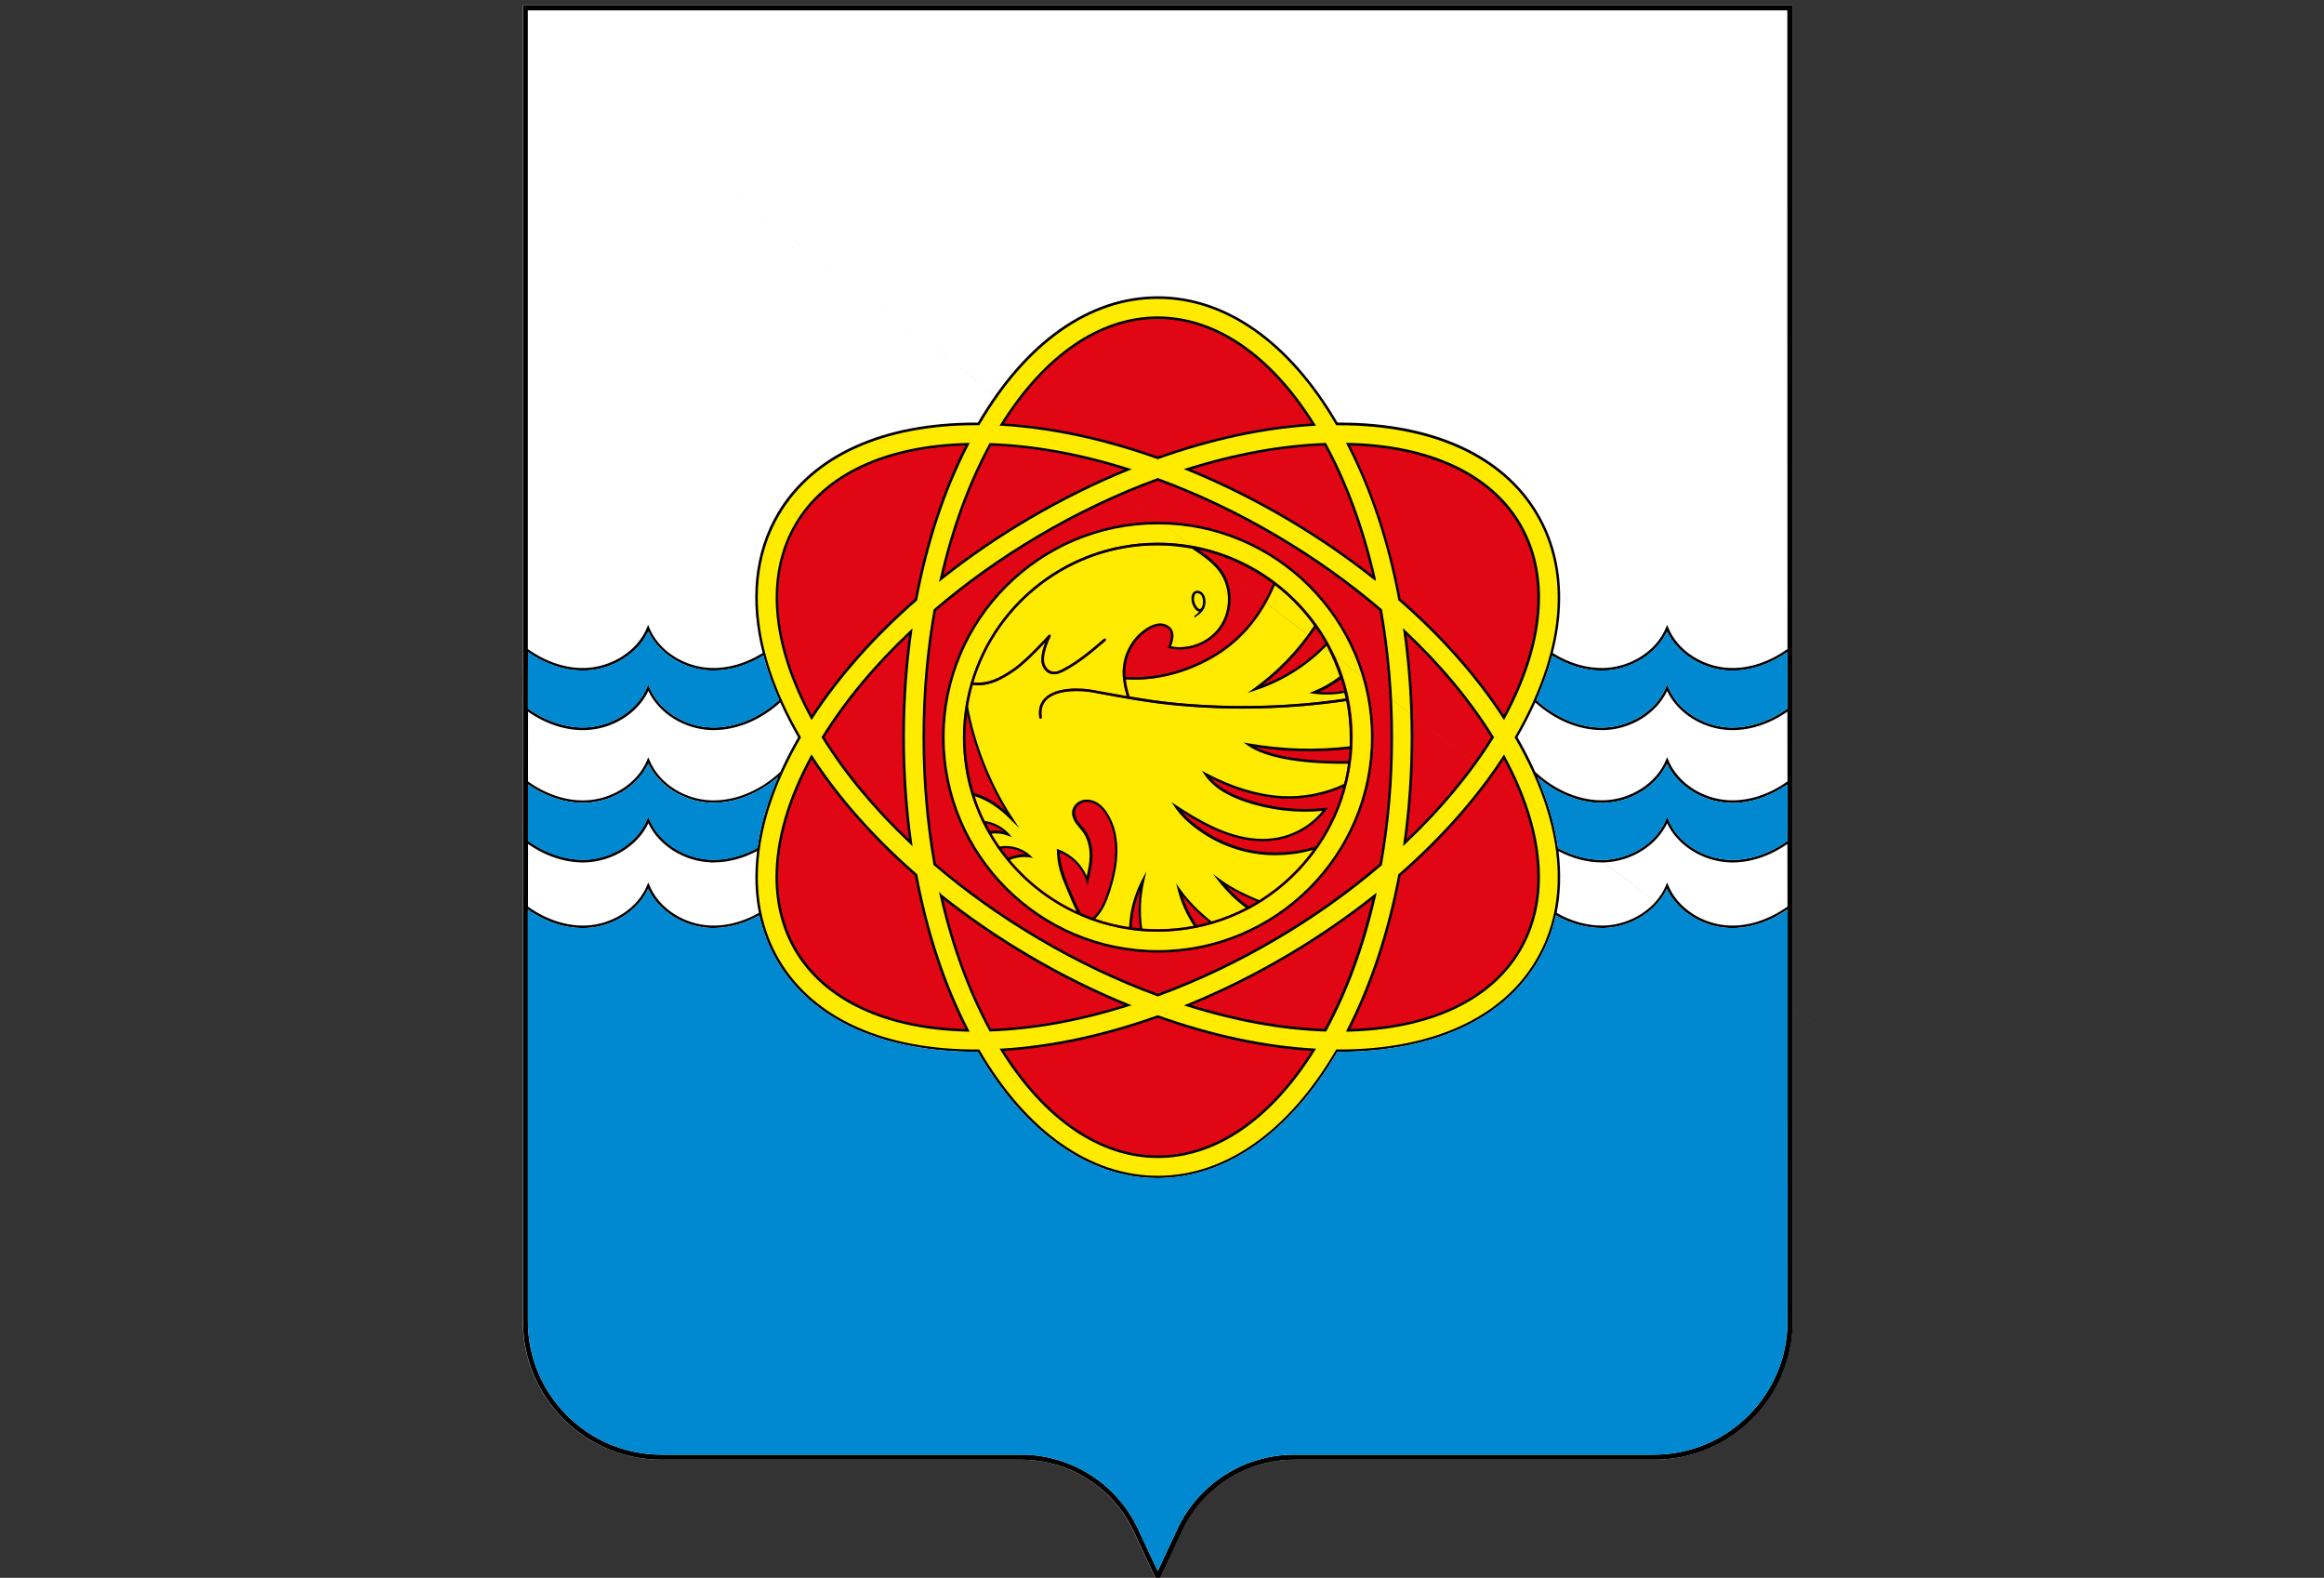 <?xml version="1.0" encoding="UTF-8"?> <svg xmlns="http://www.w3.org/2000/svg" viewBox="0 0 442.00 300.00" data-guides="{&quot;vertical&quot;:[],&quot;horizontal&quot;:[]}"><rect x="0" y="0" width="442.00" height="300.00" fill="#333333" stroke="none"/><path fill="rgb(255, 255, 255)" stroke="none" fill-opacity="1" stroke-width="1" stroke-opacity="1" font-size-adjust="" class="cls-2" id="tSvg180f3ca7225" title="Path 1" d="M340.929 1C340.929 84.409 340.929 167.817 340.929 251.226C340.929 265.733 329.097 277.544 314.564 277.544C291.746 277.544 268.928 277.544 246.11 277.544C237.01 277.544 228.664 282.862 224.816 291.087C223.272 294.392 221.727 297.696 220.183 301C218.639 297.696 217.094 294.392 215.55 291.087C211.702 282.862 203.356 277.544 194.256 277.544C171.438 277.544 148.62 277.544 125.802 277.544C111.269 277.544 99.437 265.733 99.437 251.226C99.437 167.817 99.437 84.409 99.437 1C179.924 1 260.411 1 340.929 1Z" style=""></path><path fill="rgb(225, 6, 19)" stroke="none" fill-opacity="1" stroke-width="1" stroke-opacity="1" font-size-adjust="" class="cls-4" id="tSvg130745c733c" title="Path 2" d="M288.335 140.168C297.632 156.182 299.035 171.277 292.304 182.666C285.694 193.814 272.248 199.855 254.274 199.734C254.274 199.734 254.274 199.734 254.274 199.734C245.234 215.236 233.177 223.748 220.213 223.748C207.25 223.748 195.177 215.236 186.137 199.734C168.178 199.855 154.702 193.814 148.107 182.666C141.361 171.277 142.78 156.182 152.091 140.168C142.78 124.139 141.376 109.045 148.107 97.671C154.717 86.508 168.193 80.482 186.137 80.587C186.137 80.587 186.137 80.587 186.137 80.587C195.177 65.07 207.22 56.574 220.213 56.574C233.207 56.574 245.25 65.085 254.274 80.587C254.274 80.587 254.274 80.587 254.274 80.587C272.248 80.467 285.709 86.508 292.319 97.671C299.065 109.045 297.647 124.139 288.335 140.168Z" style=""></path><path fill="rgb(0, 0, 0)" stroke="none" fill-opacity="1" stroke-width="1" stroke-opacity="1" font-size-adjust="" id="tSvg183112ca150" title="Path 3" d="M220.198 99.222C197.591 99.222 179.18 117.586 179.18 140.168C179.18 162.75 197.591 181.114 220.198 181.114C242.805 181.114 261.216 162.735 261.216 140.168C261.216 117.601 242.805 99.222 220.198 99.222ZM220.198 180.632C197.848 180.632 179.663 162.479 179.663 140.168C179.663 117.858 197.848 99.704 220.198 99.704C242.548 99.704 260.733 117.858 260.733 140.168C260.733 162.479 242.548 180.632 220.198 180.632Z" style=""></path><path fill="rgb(255, 235, 0)" stroke="none" fill-opacity="1" stroke-width="1" stroke-opacity="1" font-size-adjust="" class="cls-1" id="tSvg384dd44127" title="Path 4" d="M220.198 99.704C197.848 99.704 179.663 117.858 179.663 140.168C179.663 162.479 197.848 180.632 220.198 180.632C242.548 180.632 260.733 162.479 260.733 140.168C260.733 117.858 242.548 99.704 220.198 99.704ZM256.93 144.944C256.749 146.345 256.493 147.731 256.146 149.087C256.146 149.087 256.146 149.087 256.146 149.087C255.104 153.35 253.308 157.297 250.909 160.822C248.011 165.116 244.224 168.761 239.817 171.533C239.817 171.533 239.817 171.533 239.817 171.533C239.153 171.94 238.458 172.347 237.764 172.723C235.546 173.913 233.207 174.893 230.747 175.616C229.721 175.917 228.695 176.173 227.638 176.399C227.638 176.399 227.638 176.399 227.638 176.399C225.238 176.881 222.748 177.152 220.213 177.152C219.172 177.152 218.161 177.107 217.15 177.032C216.44 176.972 215.731 176.896 215.037 176.791C212.471 176.429 209.996 175.812 207.627 174.953C207.008 174.727 206.405 174.486 205.801 174.23C200.187 171.85 195.282 168.129 191.494 163.489C190.166 161.877 188.989 160.144 187.963 158.336C187.571 157.659 187.208 156.966 186.861 156.257C186.031 154.54 185.322 152.732 184.749 150.864C183.722 147.49 183.179 143.904 183.179 140.184C183.179 137.833 183.405 135.543 183.828 133.329C187.058 116.2 202.149 103.199 220.228 103.199C232.663 103.199 243.68 109.346 250.411 118.761C251.211 119.876 251.935 121.021 252.599 122.211C253.731 124.215 254.667 126.324 255.391 128.538C255.708 129.487 255.98 130.436 256.221 131.416C256.915 134.233 257.277 137.155 257.277 140.184C257.277 140.831 257.262 141.449 257.232 142.082C257.187 143.046 257.096 143.995 256.93 144.944Z" style=""></path><path fill="rgb(255, 235, 0)" stroke="none" fill-opacity="1" stroke-width="1" stroke-opacity="1" font-size-adjust="" class="cls-1" id="tSvg131d2fab6c8" title="Path 5" d="M292.304 97.671C285.694 86.508 272.233 80.482 254.259 80.587C254.259 80.587 254.259 80.587 254.259 80.587C254.259 80.587 254.259 80.587 254.259 80.587C245.234 65.085 233.177 56.574 220.198 56.574C207.22 56.574 195.162 65.085 186.137 80.587C186.137 80.587 186.137 80.587 186.137 80.587C168.178 80.467 154.702 86.508 148.092 97.671C141.346 109.06 142.765 124.154 152.076 140.168C142.765 156.182 141.361 171.277 148.092 182.666C154.702 193.814 168.163 199.855 186.122 199.734C195.162 215.236 207.22 223.748 220.198 223.748C233.177 223.748 245.234 215.236 254.274 199.734C254.274 199.734 254.274 199.734 254.274 199.734C272.248 199.855 285.709 193.814 292.304 182.666C299.05 171.277 297.632 156.182 288.335 140.168C297.632 124.139 299.035 109.045 292.304 97.671ZM288.999 99.614C294.945 109.662 293.391 122.904 286.041 136.447C280.925 128.569 274.165 120.961 266.166 113.986C266.166 113.986 266.166 113.986 266.166 113.986C266.166 113.986 266.166 113.986 266.166 113.986C264.129 103.139 260.824 93.106 256.372 84.459C256.372 84.459 256.372 84.459 256.372 84.459C271.282 84.79 283.204 89.822 288.999 99.614ZM252.041 195.878C252.041 195.878 252.041 195.878 252.041 195.878C243.906 195.592 235.018 193.995 225.857 191.118C232.226 188.541 238.579 185.393 244.782 181.732C250.698 178.237 256.281 174.411 261.428 170.328C259.239 179.924 256.025 188.587 252.041 195.878ZM188.355 195.893C188.355 195.893 188.355 195.893 188.355 195.893C188.355 195.893 188.355 195.893 188.355 195.893C184.371 188.602 181.172 179.939 178.984 170.343C178.984 170.343 178.984 170.343 178.984 170.343C184.13 174.426 189.698 178.252 195.614 181.732C201.817 185.393 208.17 188.541 214.539 191.118C205.363 194.01 196.49 195.592 188.355 195.893ZM188.34 84.474C188.34 84.474 188.34 84.474 188.34 84.474C196.475 84.76 205.363 86.342 214.539 89.234C208.17 91.826 201.802 94.974 195.614 98.635C189.698 102.115 184.13 105.941 178.984 110.024C178.984 110.024 178.984 110.024 178.984 110.024C178.984 110.024 178.984 110.024 178.984 110.024C181.172 100.427 184.371 91.765 188.34 84.474ZM173.234 160.265C173.234 160.265 173.234 160.265 173.234 160.265C166.398 153.832 160.753 147.008 156.528 140.184C160.738 133.359 166.382 126.55 173.234 120.102C172.328 126.595 171.861 133.329 171.861 140.184C171.861 147.038 172.328 153.772 173.234 160.265ZM197.561 178.433C190.302 174.139 183.647 169.394 177.761 164.347C177.761 164.347 177.761 164.347 177.761 164.347C177.761 164.347 177.761 164.347 177.761 164.347C176.403 156.725 175.679 148.605 175.679 140.168C175.679 131.732 176.403 123.627 177.761 116.004C177.761 116.004 177.761 116.004 177.761 116.004C183.647 110.958 190.287 106.212 197.546 101.919C205.046 97.49 212.683 93.904 220.183 91.148C227.683 93.889 235.304 97.475 242.82 101.919C250.094 106.197 256.719 110.973 262.62 116.004C263.978 123.627 264.702 131.747 264.702 140.168C264.702 148.59 263.978 156.709 262.62 164.332C262.62 164.332 262.62 164.332 262.62 164.332C256.719 169.379 250.094 174.139 242.82 178.418C235.32 182.847 227.683 186.432 220.183 189.189C212.683 186.432 205.061 182.847 197.561 178.433ZM252.056 84.474C256.04 91.765 259.239 100.427 261.412 110.024C261.412 110.024 261.412 110.024 261.412 110.024C256.266 105.941 250.683 102.115 244.782 98.635C238.579 94.974 232.226 91.826 225.857 89.234C235.033 86.357 243.922 84.76 252.056 84.474ZM267.162 160.265C268.068 153.772 268.536 147.038 268.536 140.184C268.536 133.329 268.068 126.58 267.162 120.087C267.162 120.087 267.162 120.087 267.162 120.087C274.014 126.535 279.658 133.359 283.868 140.184C279.643 146.993 273.998 153.817 267.162 160.265C267.162 160.265 267.162 160.265 267.162 160.265C267.162 160.265 267.162 160.265 267.162 160.265ZM220.198 60.416C231.607 60.416 241.99 68.099 249.868 80.738C249.868 80.738 249.868 80.738 249.868 80.738C240.39 81.295 230.324 83.465 220.198 87.065C210.072 83.465 200.006 81.295 190.529 80.738C190.529 80.738 190.529 80.738 190.529 80.738C190.529 80.738 190.529 80.738 190.529 80.738C198.391 68.099 208.804 60.416 220.198 60.416ZM151.397 99.614C157.192 89.822 169.114 84.79 184.024 84.444C179.572 93.091 176.267 103.124 174.245 113.971C174.245 113.971 174.245 113.971 174.245 113.971C166.247 120.946 159.501 128.553 154.37 136.417C147.02 122.874 145.466 109.632 151.397 99.614ZM151.397 180.723C145.451 170.69 147.005 157.448 154.355 143.904C159.486 151.783 166.232 159.391 174.245 166.366C176.282 177.213 179.587 187.261 184.024 195.893C184.024 195.893 184.024 195.893 184.024 195.893C169.114 195.562 157.192 190.515 151.397 180.723ZM220.198 219.936C208.789 219.936 198.391 212.253 190.529 199.614C190.529 199.614 190.529 199.614 190.529 199.614C200.006 199.056 210.072 196.887 220.198 193.287C230.339 196.887 240.405 199.072 249.883 199.614C242.005 212.268 231.607 219.936 220.198 219.936ZM288.999 180.723C283.204 190.515 271.282 195.562 256.372 195.893C256.372 195.893 256.372 195.893 256.372 195.893C256.372 195.893 256.372 195.893 256.372 195.893C260.824 187.261 264.129 177.213 266.166 166.366C266.166 166.366 266.166 166.366 266.166 166.366C274.165 159.376 280.925 151.768 286.041 143.904C293.391 157.448 294.945 170.69 288.999 180.723Z" style=""></path><path fill="rgb(255, 235, 0)" stroke="none" fill-opacity="1" stroke-width="1" stroke-opacity="1" font-size-adjust="" class="cls-1" id="tSvg1778fda4b3" title="Path 6" d="M237.523 141.569C240.918 143.965 248.253 145.065 256.432 144.944C256.236 146.45 255.949 147.927 255.572 149.358C251.98 151.105 247.86 151.783 243.846 151.557C238.76 151.256 233.841 149.554 229.358 147.173C231.154 149.78 234.082 151.226 237.085 152.22C241.884 153.832 247.03 154.375 252.071 153.817C249.943 156.694 246.638 158.728 243.122 159.406C240.3 159.948 237.357 159.632 234.595 158.819C231.833 157.99 229.253 156.694 226.763 155.233C225.737 154.615 224.725 153.983 223.729 153.32C225.088 155.308 226.944 156.845 228.966 158.186C232.769 160.732 237.312 162.163 241.899 162.284C244.691 162.344 247.498 161.922 250.154 161.063C247.272 165.161 243.559 168.656 239.258 171.292C236.708 170.238 234.233 169.002 232.03 167.375C233.539 169.304 235.32 171.006 237.312 172.407C235.093 173.582 232.724 174.546 230.264 175.254C227.985 173.477 225.963 171.458 224.288 169.108C224.892 171.533 225.933 173.868 227.336 175.962C225.042 176.414 222.643 176.655 220.198 176.655C219.126 176.655 218.085 176.61 217.059 176.52C216.621 173.446 216.787 170.343 217.467 167.3C215.988 170.057 215.142 173.16 215.022 176.279C212.622 175.947 210.283 175.375 208.05 174.576C209.529 173.251 210.328 171.262 210.947 169.349C211.702 167.014 212.26 164.603 212.32 162.148C212.381 159.692 211.928 157.207 210.706 155.067C210.223 154.224 209.619 153.425 208.804 152.883C208.004 152.341 206.978 152.07 206.042 152.296C205.092 152.536 204.277 153.335 204.186 154.299C204.111 155.037 204.443 155.76 204.865 156.363C205.288 156.966 205.831 157.493 206.239 158.111C207.144 159.421 207.491 161.063 207.506 162.66C207.506 164.242 207.099 165.809 206.782 167.375C205.952 164.754 203.854 162.66 201.274 161.696C201.304 163.835 201.877 165.944 202.707 167.903C203.432 169.635 204.367 171.804 205.348 173.522C200.096 171.172 195.494 167.647 191.902 163.263C193.094 162.735 194.498 162.54 195.78 162.705C194.316 161.38 192.219 160.777 190.272 161.124C189.608 160.189 189.004 159.225 188.431 158.231C189.517 158.065 190.664 158.186 191.706 158.562C190.604 157.342 189.05 156.529 187.405 156.303C186.56 154.615 185.85 152.838 185.277 151C188.054 151.798 190.619 153.425 192.445 155.625C188.295 149.313 185.428 142.187 184.054 134.76C184.281 133.208 184.613 131.687 185.035 130.21C185.367 130.256 185.699 130.271 186.016 130.271C188.491 130.271 190.513 129.246 192.988 127.544C194.83 126.279 197.44 123.597 198.829 122.106C198.391 123.22 197.923 124.832 198.135 126.007C198.3 126.881 198.934 127.876 199.961 128.117C200.836 128.343 201.711 127.951 202.466 127.559C205.363 126.038 207.869 123.898 210.283 121.819C210.374 121.729 210.404 121.578 210.313 121.473C210.223 121.383 210.072 121.368 209.966 121.458C207.567 123.522 205.092 125.646 202.255 127.137C201.56 127.514 200.806 127.83 200.081 127.65C199.251 127.454 198.753 126.625 198.617 125.902C198.286 124.109 199.81 121.036 199.84 121.006C199.9 120.885 199.855 120.765 199.764 120.705C199.659 120.644 199.523 120.644 199.447 120.75C199.402 120.795 195.252 125.42 192.717 127.152C190.046 128.99 187.918 130 185.156 129.728C189.668 114.679 203.658 103.666 220.183 103.666C222.431 103.666 224.635 103.892 226.778 104.284C226.798 104.299 226.818 104.314 226.838 104.329C228.845 105.685 231.124 107.207 232.362 109.301C234.157 112.329 233.976 116.456 231.879 119.304C229.857 122.091 226.129 123.537 222.748 122.889C223.111 121.774 223.503 120.539 222.809 119.545C222.326 118.882 221.435 118.49 220.485 118.535C219.76 118.581 218.991 118.867 218.131 119.409C214.976 121.413 213.166 125.239 213.618 128.96C213.618 128.99 213.664 129.412 213.769 130.03C213.875 130.648 214.056 131.476 214.327 132.335C212.471 132.003 210.615 131.672 208.789 131.34C208.532 131.29 208.276 131.24 208.019 131.19C205.62 130.738 200.987 130.542 198.798 132.651C197.833 133.585 197.456 134.851 197.697 136.417C197.712 136.538 197.818 136.613 197.938 136.613C197.948 136.613 197.958 136.613 197.969 136.613C198.104 136.598 198.195 136.462 198.165 136.342C197.953 134.941 198.286 133.811 199.131 132.982C201.168 131.009 205.786 131.25 207.929 131.642C208.185 131.692 208.442 131.742 208.698 131.792C213.588 132.696 218.644 133.645 223.714 134.112C234.399 135.122 245.582 134.835 256.085 133.269C256.523 135.498 256.749 137.803 256.749 140.153C256.749 140.816 256.734 141.464 256.689 142.112C250.32 142.865 243.831 142.669 237.523 141.569Z" style=""></path><path fill="rgb(255, 235, 0)" stroke="none" fill-opacity="1" stroke-width="1" stroke-opacity="1" font-size-adjust="" class="cls-1" id="tSvge025885232" title="Path 7" d="M255.995 132.817C245.536 134.383 234.399 134.67 223.76 133.645C220.772 133.374 217.814 132.922 214.871 132.425C214.418 131.069 214.207 129.728 214.146 129.171C214.705 129.216 215.248 129.231 215.806 129.231C221.103 129.231 226.597 127.635 231.441 124.637C236.316 121.624 240.043 117.119 242.503 111.259C242.835 111.515 243.152 111.771 243.469 112.027C243.529 112.073 243.59 112.118 243.65 112.178C243.756 112.268 243.861 112.344 243.967 112.449C244.616 112.992 245.234 113.564 245.838 114.167C246.004 114.317 246.155 114.468 246.306 114.633C246.306 114.633 246.306 114.633 246.306 114.633C246.562 114.89 246.819 115.146 247.061 115.417C247.181 115.552 247.317 115.688 247.423 115.824C247.725 116.155 248.011 116.472 248.283 116.818C248.555 117.134 248.826 117.466 249.068 117.797C249.173 117.918 249.279 118.053 249.369 118.189C249.611 118.505 249.852 118.837 250.079 119.153C250.079 119.153 250.079 119.153 250.079 119.153C247.03 123.748 243.152 127.785 238.685 131.024C243.771 129.337 248.494 126.414 252.207 122.558C252.358 122.814 252.493 123.055 252.614 123.311C252.705 123.507 252.81 123.688 252.901 123.883C252.901 123.883 252.901 123.883 252.901 123.883C252.901 123.883 252.901 123.883 252.901 123.898C425.616 256.479 425.616 256.483 252.901 123.913C-6.172 -74.942 252.916 123.913 252.901 123.928C252.946 123.974 252.961 124.019 252.961 124.064C252.976 124.064 252.976 124.064 252.961 124.079C253.082 124.275 253.173 124.486 253.263 124.697C253.293 124.727 253.308 124.757 253.308 124.802C253.369 124.923 253.429 125.058 253.474 125.179C253.52 125.239 253.535 125.299 253.565 125.36C253.625 125.48 253.686 125.616 253.731 125.736C253.776 125.827 253.821 125.932 253.852 126.022C253.852 126.022 253.852 126.038 253.852 126.053C253.988 126.354 254.108 126.67 254.229 126.987C254.486 127.589 254.682 128.207 254.878 128.825C253.369 129.985 251.694 130.934 249.928 131.642C251.845 131.913 253.776 131.868 255.648 131.491C255.753 131.913 255.859 132.35 255.995 132.817Z" style=""></path><path fill="rgb(0, 0, 0)" stroke="none" fill-opacity="1" stroke-width="1" stroke-opacity="1" font-size-adjust="" id="tSvg7dbe18d2b7" title="Path 8" d="M256.176 131.401C255.949 130.422 255.663 129.472 255.346 128.523C254.606 126.309 253.671 124.2 252.554 122.196C251.89 121.006 251.165 119.846 250.365 118.746C243.65 109.346 232.618 103.184 220.183 103.184C202.103 103.184 187.012 116.185 183.783 133.314C183.36 135.528 183.134 137.833 183.134 140.168C183.134 143.874 183.677 147.475 184.703 150.849C185.262 152.717 185.971 154.51 186.816 156.243C187.163 156.951 187.525 157.643 187.918 158.321C188.944 160.144 190.121 161.877 191.449 163.474C195.237 168.129 200.127 171.834 205.756 174.215C206.359 174.471 206.963 174.712 207.582 174.938C209.951 175.797 212.426 176.414 214.992 176.776C215.686 176.881 216.395 176.957 217.104 177.017C218.115 177.107 219.142 177.137 220.168 177.137C222.703 177.137 225.193 176.881 227.593 176.384C227.593 176.384 227.593 176.384 227.593 176.384C228.649 176.158 229.675 175.902 230.702 175.601C233.161 174.878 235.501 173.898 237.719 172.708C238.413 172.332 239.092 171.94 239.771 171.518C239.771 171.518 239.771 171.518 239.771 171.518C244.178 168.746 247.951 165.101 250.864 160.807C253.263 157.282 255.059 153.335 256.1 149.087C256.1 149.087 256.1 149.087 256.1 149.087C256.447 147.731 256.704 146.345 256.885 144.929C257.006 143.98 257.096 143.031 257.142 142.066C257.172 141.434 257.187 140.801 257.187 140.168C257.187 137.14 256.825 134.218 256.176 131.401ZM255.149 129.487C255.21 129.698 255.27 129.909 255.331 130.135C255.376 130.21 255.391 130.301 255.406 130.391C255.466 130.617 255.527 130.843 255.587 131.084C255.602 131.145 255.632 131.235 255.648 131.31C254.093 131.627 252.509 131.702 250.909 131.566C252.373 130.919 253.746 130.09 255.014 129.126C255.059 129.262 255.104 129.382 255.149 129.487ZM250.486 119.771C250.924 120.403 251.346 121.051 251.709 121.714C251.845 121.94 251.965 122.166 252.086 122.392C252.071 122.392 252.041 122.392 252.026 122.422C248.736 125.842 244.631 128.553 240.088 130.301C244.042 127.228 247.438 123.567 250.215 119.409C250.305 119.53 250.381 119.65 250.486 119.771ZM243.454 112.042C243.454 112.042 243.575 112.133 243.635 112.193C243.74 112.283 243.846 112.359 243.952 112.464C244.601 113.007 245.22 113.579 245.823 114.182C245.989 114.332 246.14 114.483 246.291 114.649C246.291 114.649 246.291 114.649 246.291 114.649C246.548 114.905 246.804 115.161 247.046 115.432C247.166 115.568 247.302 115.703 247.408 115.839C247.71 116.17 247.996 116.487 248.268 116.833C248.54 117.149 248.811 117.481 249.053 117.812C249.158 117.933 249.264 118.068 249.355 118.204C249.551 118.46 249.747 118.731 249.943 119.002C249.913 119.017 249.883 119.017 249.868 119.047C246.819 123.642 243.001 127.604 238.534 130.843C238.117 131.145 237.699 131.446 237.281 131.747C237.769 131.587 238.257 131.426 238.745 131.265C243.937 129.548 248.615 126.61 252.297 122.784C252.403 122.949 252.509 123.145 252.599 123.326C252.69 123.522 252.795 123.703 252.886 123.898C252.886 123.898 252.886 123.898 252.886 123.898C252.886 123.898 252.886 123.898 252.886 123.913C425.591 256.504 425.591 256.509 252.886 123.928C-6.172 -74.942 252.901 123.928 252.886 123.944C252.931 123.989 252.946 124.034 252.946 124.079C252.961 124.079 252.961 124.079 252.946 124.094C253.067 124.29 253.157 124.501 253.248 124.712C253.278 124.742 253.293 124.772 253.293 124.817C253.354 124.938 253.414 125.073 253.459 125.194C253.505 125.254 253.52 125.314 253.55 125.375C253.61 125.495 253.671 125.631 253.716 125.751C253.761 125.842 253.806 125.947 253.837 126.038C253.837 126.038 253.837 126.053 253.837 126.068C253.972 126.369 254.093 126.685 254.214 127.002C254.44 127.544 254.621 128.086 254.802 128.629C254.772 128.629 254.742 128.629 254.727 128.644C253.233 129.789 251.588 130.723 249.822 131.431C249.546 131.541 249.269 131.652 248.992 131.762C249.284 131.807 249.576 131.853 249.868 131.898C250.698 132.018 251.528 132.064 252.343 132.064C253.459 132.064 254.591 131.958 255.678 131.732C255.678 131.732 255.678 131.732 255.678 131.732C255.768 132.094 255.844 132.44 255.919 132.802C245.461 134.368 234.323 134.655 223.684 133.63C220.696 133.359 217.738 132.907 214.795 132.41C214.343 131.054 214.131 129.713 214.071 129.156C214.629 129.201 215.173 129.216 215.731 129.216C221.028 129.216 226.521 127.619 231.366 124.621C236.24 121.609 239.968 117.104 242.428 111.244C242.76 111.5 243.076 111.756 243.454 112.042ZM242.096 110.973C239.666 116.788 235.999 121.262 231.169 124.23C225.872 127.499 219.806 129.081 214.071 128.704C213.709 125.224 215.429 121.684 218.387 119.801C219.157 119.319 219.866 119.047 220.5 119.002C221.3 118.957 222.024 119.258 222.417 119.801C222.975 120.599 222.613 121.744 222.266 122.754C222.215 122.904 222.165 123.055 222.115 123.205C222.2 123.225 222.286 123.246 222.371 123.266C226.008 124.094 230.068 122.558 232.256 119.56C234.444 116.562 234.655 112.223 232.754 109.029C231.637 107.161 229.766 105.745 227.955 104.51C233.161 105.64 237.945 107.87 242.096 110.973ZM185.216 150.759C184.19 147.415 183.632 143.844 183.632 140.168C183.632 138.632 183.752 137.14 183.934 135.649C185.307 142.127 187.842 148.59 191.238 154.163C189.261 152.446 187.314 151.362 185.232 150.759C185.226 150.759 185.221 150.759 185.216 150.759ZM188.34 158.035C188.069 157.553 187.797 157.056 187.541 156.544C188.733 156.77 189.925 157.297 190.845 158.065C190.046 157.9 189.216 157.869 188.401 157.99C188.37 157.99 188.355 158.02 188.34 158.035ZM191.781 163.097C191.313 162.524 190.876 161.937 190.453 161.349C192.038 161.108 193.728 161.515 195.041 162.419C193.954 162.389 192.822 162.615 191.826 163.052C191.811 163.052 191.796 163.082 191.781 163.097ZM207.763 174.486C206.993 174.215 206.254 173.913 205.514 173.582C205.514 173.567 205.514 173.537 205.514 173.522C204.76 172.181 204.065 170.494 203.462 169.018C203.296 168.596 203.13 168.189 202.964 167.797C202.103 165.779 201.636 163.85 201.56 162.042C203.975 163.082 205.831 165.07 206.586 167.436C206.676 167.732 206.767 168.028 206.857 168.324C206.918 168.023 206.978 167.722 207.038 167.421C207.099 167.134 207.159 166.833 207.235 166.547C207.506 165.281 207.778 163.986 207.778 162.66C207.778 160.807 207.325 159.195 206.48 157.975C206.254 157.643 205.997 157.357 205.756 157.071C205.529 156.785 205.303 156.529 205.092 156.227C204.76 155.775 204.382 155.067 204.458 154.329C204.533 153.516 205.243 152.762 206.133 152.536C206.948 152.341 207.914 152.536 208.698 153.094C209.393 153.546 209.981 154.239 210.524 155.188C211.641 157.131 212.185 159.527 212.109 162.148C212.049 164.287 211.626 166.562 210.736 169.289C210.178 171.081 209.378 173.1 207.944 174.396C207.888 174.426 207.833 174.456 207.763 174.486ZM216.818 176.505C216.289 176.459 215.776 176.399 215.248 176.324C215.248 176.324 215.248 176.324 215.248 176.309C215.339 173.823 215.897 171.368 216.863 169.093C216.47 171.594 216.455 174.079 216.818 176.505ZM227.593 175.917C227.593 175.917 227.593 175.917 227.593 175.917C226.416 174.139 225.48 172.226 224.876 170.298C226.295 172.091 228.015 173.793 229.977 175.345C229.208 175.571 228.408 175.751 227.593 175.917ZM237.478 172.317C236.029 171.292 234.595 169.997 233.312 168.535C235.244 169.741 237.327 170.674 239.077 171.413C238.564 171.714 238.021 172.03 237.478 172.317ZM250.245 160.943C250.245 160.943 250.215 160.943 250.2 160.943C247.74 161.756 244.857 162.133 241.899 162.073C237.372 161.952 232.829 160.506 229.087 158.005C227.231 156.77 225.812 155.565 224.74 154.299C225.374 154.706 226.008 155.098 226.627 155.474C229.585 157.207 232.075 158.352 234.52 159.075C237.583 159.979 240.496 160.174 243.167 159.662C246.774 158.954 250.094 156.89 252.252 153.983C252.363 153.837 252.473 153.691 252.584 153.546C252.403 153.566 252.222 153.586 252.041 153.606C247.061 154.163 241.915 153.606 237.161 152.024C235.078 151.331 232.211 150.171 230.219 147.927C234.852 150.247 239.44 151.557 243.846 151.828C247.77 152.054 251.995 151.241 255.512 149.614C254.425 153.727 252.614 157.553 250.245 160.943ZM256.462 144.718C256.462 144.718 256.447 144.718 256.432 144.718C248.69 144.839 242.231 143.829 238.73 142.036C244.676 142.97 250.698 143.106 256.674 142.398C256.628 143.196 256.553 143.965 256.462 144.718ZM256.704 141.901C256.704 141.901 256.674 141.901 256.659 141.901C250.29 142.654 243.876 142.458 237.553 141.343C237.201 141.283 236.849 141.223 236.497 141.163C236.788 141.369 237.08 141.574 237.372 141.78C240.481 143.98 246.955 145.215 255.225 145.215C255.602 145.215 255.995 145.215 256.372 145.215C256.206 146.511 255.949 147.791 255.632 149.042C252.116 150.729 247.815 151.588 243.831 151.362C239.198 151.09 234.354 149.614 229.449 147.008C229.157 146.857 228.865 146.707 228.574 146.556C228.76 146.822 228.946 147.088 229.132 147.354C231.169 150.307 234.58 151.693 236.98 152.506C241.613 154.058 246.623 154.631 251.513 154.179C249.43 156.755 246.381 158.593 243.046 159.225C240.466 159.738 237.629 159.527 234.625 158.653C232.241 157.945 229.766 156.8 226.853 155.098C225.842 154.495 224.831 153.847 223.82 153.184C223.483 152.963 223.146 152.742 222.809 152.522C223.035 152.858 223.262 153.194 223.488 153.531C224.68 155.278 226.355 156.845 228.785 158.457C232.603 161.003 237.236 162.479 241.839 162.6C242.08 162.6 242.307 162.6 242.548 162.6C245.114 162.6 247.559 162.238 249.762 161.59C247 165.387 243.529 168.656 239.53 171.157C237.312 170.238 234.459 168.972 232.135 167.24C231.657 166.883 231.179 166.527 230.702 166.17C231.064 166.637 231.426 167.104 231.788 167.571C233.327 169.545 235.123 171.277 236.964 172.618C234.897 173.688 232.724 174.561 230.46 175.224C230.46 175.224 230.46 175.194 230.445 175.194C228.03 173.311 226.008 171.232 224.424 169.018C224.182 168.671 223.941 168.324 223.699 167.978C223.8 168.385 223.9 168.792 224.001 169.198C224.59 171.548 225.646 173.913 227.049 176.038C224.816 176.475 222.507 176.701 220.153 176.701C219.172 176.701 218.191 176.655 217.225 176.58C217.225 176.58 217.24 176.55 217.24 176.535C216.803 173.552 216.938 170.494 217.648 167.391C217.778 166.818 217.909 166.245 218.04 165.673C217.763 166.195 217.487 166.718 217.21 167.24C215.731 170.012 214.871 173.16 214.735 176.309C212.501 175.977 210.328 175.45 208.246 174.727C209.74 173.326 210.54 171.292 211.128 169.484C212.018 166.697 212.456 164.393 212.517 162.208C212.592 159.496 212.034 157.011 210.872 155.007C210.298 153.998 209.649 153.245 208.895 152.732C207.989 152.115 206.887 151.889 205.937 152.115C204.835 152.386 204.005 153.305 203.899 154.329C203.839 155.022 204.081 155.806 204.624 156.559C204.85 156.86 205.077 157.146 205.318 157.433C205.56 157.704 205.801 157.99 206.012 158.306C206.812 159.451 207.235 160.973 207.235 162.72C207.235 163.986 206.963 165.266 206.691 166.502C206.691 166.532 206.691 166.547 206.676 166.562C205.71 164.287 203.764 162.434 201.334 161.515C201.223 161.475 201.113 161.435 201.002 161.395C201.002 161.51 201.002 161.626 201.002 161.741C201.032 163.715 201.515 165.839 202.466 168.053C202.632 168.43 202.798 168.837 202.964 169.258C203.507 170.584 204.111 172.046 204.775 173.326C199.825 171.021 195.494 167.662 192.038 163.519C193.169 163.037 194.498 162.856 195.705 163.007C195.956 163.042 196.208 163.077 196.459 163.112C196.273 162.936 196.087 162.761 195.901 162.585C194.392 161.229 192.204 160.596 190.196 160.943C190.151 160.943 190.136 160.988 190.106 161.003C189.548 160.189 189.019 159.361 188.521 158.517C189.548 158.382 190.604 158.487 191.57 158.849C191.872 158.954 192.173 159.06 192.475 159.165C192.264 158.929 192.053 158.693 191.841 158.457C190.695 157.207 188.989 156.318 187.269 156.077C187.269 156.077 187.254 156.077 187.224 156.077C186.484 154.57 185.865 152.988 185.337 151.362C187.722 152.115 189.925 153.531 192.219 155.836C192.772 156.383 193.326 156.93 193.879 157.478C193.451 156.825 193.024 156.172 192.596 155.519C188.506 149.298 185.488 141.765 184.1 134.293C184.326 132.922 184.613 131.551 184.99 130.241C185.322 130.286 185.654 130.301 185.971 130.301C188.446 130.301 190.468 129.276 192.943 127.574C194.784 126.309 197.395 123.627 198.784 122.136C198.346 123.251 197.878 124.863 198.089 126.038C198.255 126.911 198.889 127.906 199.915 128.147C200.791 128.373 201.666 127.981 202.421 127.589C205.318 126.068 207.823 123.928 210.238 121.85C210.328 121.759 210.359 121.609 210.268 121.503C210.178 121.413 210.026 121.398 209.921 121.488C207.521 123.552 205.046 125.676 202.209 127.168C201.515 127.544 200.761 127.86 200.036 127.68C199.206 127.484 198.708 126.655 198.572 125.932C198.24 124.139 199.764 121.066 199.795 121.036C199.855 120.915 199.81 120.795 199.719 120.735C199.613 120.674 199.478 120.674 199.402 120.78C199.357 120.825 195.207 125.45 192.672 127.183C190 129.02 187.873 130.03 185.111 129.759C189.623 114.709 203.613 103.697 220.138 103.697C222.386 103.697 224.59 103.922 226.733 104.314C226.753 104.329 226.773 104.344 226.793 104.359C228.8 105.715 231.079 107.237 232.316 109.331C234.112 112.359 233.931 116.487 231.833 119.334C229.811 122.121 226.084 123.567 222.703 122.919C223.065 121.804 223.458 120.569 222.764 119.575C222.281 118.912 221.39 118.52 220.44 118.565C219.715 118.611 218.945 118.897 218.085 119.439C214.931 121.443 213.12 125.269 213.573 128.99C213.573 129.02 213.618 129.442 213.724 130.06C213.829 130.678 214.011 131.506 214.282 132.365C212.426 132.033 210.57 131.702 208.744 131.371C208.487 131.32 208.231 131.27 207.974 131.22C205.575 130.768 200.942 130.572 198.753 132.681C197.787 133.615 197.41 134.881 197.652 136.447C197.667 136.568 197.772 136.643 197.893 136.643C197.903 136.643 197.913 136.643 197.923 136.643C198.059 136.628 198.15 136.493 198.119 136.372C197.908 134.971 198.24 133.841 199.085 133.013C201.123 131.039 205.741 131.28 207.883 131.672C208.14 131.722 208.397 131.772 208.653 131.822C213.543 132.726 218.598 133.675 223.669 134.142C234.354 135.152 245.536 134.866 256.04 133.299C256.478 135.528 256.704 137.833 256.704 140.184C256.704 140.771 256.689 141.343 256.704 141.901Z" style=""></path><path fill="rgb(0, 0, 0)" stroke="none" fill-opacity="1" stroke-width="1" stroke-opacity="1" font-size-adjust="" id="tSvg9dc3ca22a8" title="Path 9" d="M229.238 113.91C229.177 113.474 229.011 113.112 228.785 112.826C228.483 112.479 228.076 112.283 227.653 112.314C227.049 112.359 226.672 112.811 226.612 113.609C226.552 114.377 226.808 115.191 227.336 115.824C227.578 116.11 227.819 116.26 228.091 116.276C227.834 116.592 227.517 116.863 227.17 117.104C227.034 117.21 227.17 117.421 227.321 117.33C227.698 117.074 228.076 116.833 228.393 116.502C228.71 116.17 228.981 115.809 229.132 115.372C229.283 114.905 229.313 114.407 229.238 113.91ZM228.468 115.628C228.378 115.733 228.287 115.778 228.151 115.793C228.015 115.793 227.864 115.688 227.714 115.507C227.261 114.98 227.034 114.287 227.095 113.639C227.14 113.097 227.351 112.811 227.698 112.781C227.955 112.766 228.227 112.901 228.423 113.127C228.604 113.338 228.71 113.624 228.77 113.971C228.83 114.377 228.8 114.814 228.679 115.206C228.649 115.281 228.634 115.357 228.604 115.417C228.604 115.432 228.589 115.447 228.574 115.462C228.543 115.522 228.513 115.583 228.468 115.628Z" style=""></path><path fill="rgb(0, 0, 0)" stroke="none" fill-opacity="1" stroke-width="1" stroke-opacity="1" font-size-adjust="" id="tSvg145123c0cf6" title="Path 10" d="M184.009 196.149C184.145 196.149 184.281 196.149 184.417 196.149C184.356 196.029 184.296 195.908 184.236 195.787C179.814 187.17 176.524 177.258 174.471 166.321C174.471 166.296 174.471 166.271 174.471 166.245C174.471 166.245 174.396 166.185 174.396 166.185C166.337 159.15 159.652 151.618 154.551 143.769C154.475 143.658 154.4 143.548 154.325 143.438C154.259 143.558 154.194 143.679 154.128 143.799C149.722 151.919 147.488 159.722 147.488 166.743C147.488 171.94 148.71 176.701 151.155 180.843C156.784 190.349 168.45 195.787 184.009 196.149ZM154.37 144.371C159.456 152.1 166.065 159.542 174.019 166.502C176.041 177.303 179.27 187.11 183.617 195.652C176.041 195.441 169.401 194.01 163.983 191.449C158.55 188.903 154.355 185.242 151.593 180.602C145.949 171.081 146.945 158.216 154.37 144.371Z" style=""></path><path fill="rgb(0, 0, 0)" stroke="none" fill-opacity="1" stroke-width="1" stroke-opacity="1" font-size-adjust="" id="tSvg747f574cf9" title="Path 11" d="M220.107 189.43C220.138 189.44 220.168 189.45 220.198 189.46C220.228 189.45 220.258 189.44 220.289 189.43C228 186.598 235.621 182.967 242.956 178.644C250.064 174.456 256.734 169.71 262.786 164.528C262.806 164.508 262.826 164.488 262.846 164.468C262.846 164.438 262.846 164.408 262.846 164.377C264.235 156.589 264.944 148.439 264.944 140.184C264.944 131.928 264.235 123.778 262.861 115.974C262.861 115.944 262.861 115.914 262.861 115.884C262.861 115.884 262.786 115.824 262.786 115.824C256.734 110.641 250.049 105.896 242.956 101.708C235.606 97.369 227.985 93.754 220.289 90.922C220.258 90.912 220.228 90.901 220.198 90.891C220.168 90.901 220.138 90.912 220.107 90.922C212.411 93.739 204.775 97.369 197.44 101.708C190.302 105.911 183.632 110.672 177.61 115.839C177.59 115.859 177.57 115.879 177.55 115.899C177.55 115.924 177.55 115.949 177.55 115.974C176.147 123.748 175.452 131.898 175.452 140.184C175.452 148.469 176.147 156.589 177.535 164.393C177.535 164.423 177.535 164.453 177.535 164.483C177.535 164.483 177.625 164.528 177.625 164.528C183.617 169.665 190.287 174.411 197.456 178.644C204.79 182.967 212.411 186.598 220.107 189.43ZM175.935 140.168C175.935 131.943 176.63 123.853 178.003 116.125C183.979 111.018 190.604 106.303 197.697 102.115C204.986 97.806 212.562 94.206 220.198 91.404C227.849 94.221 235.425 97.821 242.699 102.115C249.747 106.273 256.387 110.988 262.393 116.125C263.767 123.868 264.461 131.958 264.461 140.168C264.461 148.379 263.767 156.469 262.393 164.212C256.372 169.349 249.747 174.064 242.699 178.222C235.425 182.515 227.849 186.131 220.198 188.948C212.532 186.131 204.971 182.515 197.697 178.222C190.559 174.019 183.934 169.289 178.003 164.227C176.63 156.483 175.935 148.379 175.935 140.168Z" style=""></path><path fill="rgb(0, 0, 0)" stroke="none" fill-opacity="1" stroke-width="1" stroke-opacity="1" font-size-adjust="" id="tSvg13e6afb387d" title="Path 12" d="M154.339 136.914C154.415 136.804 154.49 136.693 154.566 136.583C159.682 128.734 166.352 121.202 174.396 114.182C174.416 114.162 174.436 114.141 174.456 114.121C174.456 114.096 174.456 114.071 174.456 114.046C176.524 103.094 179.799 93.181 184.251 84.579C184.311 84.459 184.371 84.338 184.432 84.218C184.296 84.218 184.16 84.218 184.024 84.218C176.252 84.398 169.461 85.845 163.892 88.421C158.339 91.012 154.008 94.748 151.201 99.509C145.436 109.27 146.477 122.422 154.158 136.568C154.224 136.688 154.289 136.809 154.339 136.914ZM151.608 99.734C157.086 90.47 168.45 85.137 183.617 84.7C179.27 93.257 176.041 103.064 174.004 113.865C166.081 120.795 159.471 128.222 154.37 135.98C146.945 122.121 145.964 109.27 151.608 99.734Z" style=""></path><path fill="rgb(0, 0, 0)" stroke="none" fill-opacity="1" stroke-width="1" stroke-opacity="1" font-size-adjust="" id="tSvgcc986add06" title="Path 13" d="M215.248 191.148C215.042 191.062 214.836 190.977 214.629 190.892C208.261 188.315 201.892 185.152 195.75 181.521C189.91 178.086 184.326 174.26 179.165 170.147C178.969 169.951 178.772 169.756 178.576 169.56C178.637 169.831 178.697 170.102 178.757 170.373C180.93 179.939 184.1 188.556 188.159 195.999C188.179 196.039 188.2 196.079 188.22 196.119C188.27 196.119 188.32 196.119 188.37 196.119C196.656 195.818 205.484 194.221 214.614 191.328C214.831 191.263 215.047 191.198 215.248 191.148ZM188.491 195.637C184.583 188.451 181.519 180.15 179.376 170.946C184.417 174.908 189.85 178.614 195.494 181.943C201.47 185.468 207.642 188.541 213.829 191.087C205.016 193.814 196.505 195.351 188.491 195.637Z" style=""></path><path fill="rgb(0, 0, 0)" stroke="none" fill-opacity="1" stroke-width="1" stroke-opacity="1" font-size-adjust="" id="tSvg16bedf5ac19" title="Path 14" d="M286.057 143.452C285.981 143.563 285.906 143.673 285.83 143.784C280.744 151.602 274.074 159.135 266 166.2C265.975 166.215 265.95 166.23 265.925 166.245C265.925 166.276 265.925 166.306 265.925 166.336C263.842 177.303 260.552 187.216 256.161 195.773C256.125 195.898 256.09 196.024 256.055 196.149C256.161 196.149 256.266 196.149 256.372 196.149C271.916 195.787 283.567 190.364 289.195 180.843C294.976 171.096 293.919 157.93 286.238 143.799C286.172 143.679 286.107 143.558 286.057 143.452ZM288.788 180.617C283.295 189.897 271.931 195.245 256.764 195.652C261.096 187.14 264.34 177.333 266.377 166.502C274.346 159.542 280.941 152.1 286.011 144.371C290.252 152.311 292.395 159.903 292.395 166.728C292.395 171.834 291.203 176.52 288.788 180.617Z" style=""></path><path fill="rgb(0, 0, 0)" stroke="none" fill-opacity="1" stroke-width="1" stroke-opacity="1" font-size-adjust="" id="tSvg755c37a32e" title="Path 15" d="M265.925 113.986C265.925 114.026 265.925 114.066 265.925 114.106C265.95 114.126 265.975 114.146 266 114.167C274.074 121.202 280.744 128.749 285.83 136.583C285.906 136.693 285.981 136.804 286.057 136.914C286.122 136.794 286.187 136.673 286.253 136.553C290.659 128.433 292.893 120.629 292.893 113.609C292.893 108.412 291.671 103.636 289.211 99.478C283.597 89.973 271.931 84.534 256.387 84.203C256.256 84.203 256.125 84.203 255.995 84.203C256.05 84.318 256.105 84.434 256.161 84.549C260.613 93.181 263.902 103.094 265.925 113.986ZM276.413 88.903C281.846 91.449 286.041 95.11 288.788 99.734C294.417 109.27 293.436 122.121 286.011 135.98C280.941 128.252 274.331 120.81 266.377 113.85C264.34 103.064 261.111 93.257 256.749 84.7C264.34 84.911 270.98 86.357 276.413 88.903Z" style=""></path><path fill="rgb(0, 0, 0)" stroke="none" fill-opacity="1" stroke-width="1" stroke-opacity="1" font-size-adjust="" id="tSvgf225359967" title="Path 16" d="M266.845 160.882C267.006 160.732 267.167 160.581 267.328 160.43C274.119 154.013 279.764 147.249 284.08 140.304C284.105 140.259 284.13 140.214 284.155 140.168C284.13 140.128 284.105 140.088 284.08 140.048C279.794 133.118 274.165 126.339 267.328 119.906C267.157 119.74 266.986 119.575 266.815 119.409C266.85 119.645 266.886 119.881 266.921 120.117C267.826 126.64 268.294 133.389 268.294 140.168C268.294 146.947 267.826 153.697 266.921 160.22C266.896 160.441 266.87 160.661 266.845 160.882ZM268.792 140.168C268.792 133.6 268.354 127.047 267.494 120.72C274.029 126.942 279.431 133.495 283.597 140.168C279.416 146.872 273.998 153.41 267.494 159.617C268.354 153.275 268.792 146.737 268.792 140.168Z" style=""></path><path fill="rgb(0, 0, 0)" stroke="none" fill-opacity="1" stroke-width="1" stroke-opacity="1" font-size-adjust="" id="tSvg150a7bf8be2" title="Path 17" d="M261.805 169.725C261.629 169.866 261.453 170.007 261.277 170.147C256.115 174.245 250.532 178.071 244.661 181.536C238.504 185.167 232.135 188.315 225.782 190.906C225.576 190.992 225.369 191.077 225.163 191.163C225.374 191.228 225.586 191.293 225.797 191.358C234.927 194.236 243.756 195.848 252.056 196.134C252.101 196.134 252.146 196.134 252.192 196.134C252.192 196.134 252.282 196.013 252.282 196.013C256.327 188.602 259.496 179.984 261.684 170.403C261.734 170.182 261.785 169.961 261.805 169.725ZM251.905 195.637C243.891 195.336 235.365 193.814 226.567 191.087C232.754 188.541 238.911 185.468 244.903 181.943C250.592 178.599 256.01 174.893 261.035 170.946C258.862 180.165 255.798 188.481 251.905 195.637Z" style=""></path><path fill="rgb(0, 0, 0)" stroke="none" fill-opacity="1" stroke-width="1" stroke-opacity="1" font-size-adjust="" id="tSvg13996d9acb1" title="Path 18" d="M178.561 110.672C178.757 110.516 178.953 110.36 179.15 110.204C184.326 106.092 189.91 102.265 195.75 98.831C201.877 95.23 208.231 92.067 214.644 89.46C214.851 89.375 215.057 89.29 215.263 89.204C215.047 89.139 214.831 89.074 214.614 89.008C205.484 86.131 196.641 84.534 188.355 84.248C188.305 84.248 188.255 84.248 188.204 84.248C188.184 84.288 188.164 84.328 188.144 84.368C184.1 91.78 180.93 100.412 178.757 109.963C178.692 110.204 178.626 110.446 178.561 110.672ZM188.491 84.715C196.49 85.016 205.031 86.538 213.845 89.264C207.627 91.826 201.455 94.914 195.494 98.424C189.834 101.753 184.417 105.444 179.376 109.421C181.519 100.216 184.598 91.916 188.491 84.715Z" style=""></path><path fill="rgb(0, 0, 0)" stroke="none" fill-opacity="1" stroke-width="1" stroke-opacity="1" font-size-adjust="" id="tSvg128c5bce2d8" title="Path 19" d="M225.133 89.189C225.339 89.275 225.545 89.36 225.752 89.445C232.135 92.036 238.504 95.2 244.646 98.816C250.517 102.265 256.1 106.092 261.262 110.189C261.387 110.275 261.513 110.36 261.639 110.446C261.639 110.28 261.639 110.114 261.639 109.948C259.466 100.382 256.296 91.765 252.252 84.353C252.227 84.308 252.202 84.263 252.177 84.218C252.126 84.218 252.076 84.218 252.026 84.218C243.74 84.519 234.912 86.116 225.767 88.993C225.55 89.059 225.334 89.124 225.133 89.189ZM251.905 84.715C255.814 91.916 258.877 100.232 261.035 109.406C256.01 105.459 250.577 101.753 244.903 98.409C238.926 94.884 232.754 91.81 226.552 89.249C235.38 86.538 243.906 85.001 251.905 84.715Z" style=""></path><path fill="rgb(0, 0, 0)" stroke="none" fill-opacity="1" stroke-width="1" stroke-opacity="1" font-size-adjust="" id="tSvg51c86258c1" title="Path 20" d="M220.274 193.046C220.248 193.036 220.223 193.026 220.198 193.016C220.173 193.026 220.148 193.036 220.123 193.046C209.921 196.676 199.961 198.8 190.529 199.373C190.383 199.373 190.237 199.373 190.091 199.373C190.166 199.494 190.242 199.614 190.317 199.734C198.512 212.916 209.121 220.177 220.198 220.177C231.275 220.177 241.869 212.916 250.079 199.734C250.154 199.619 250.23 199.504 250.305 199.388C250.169 199.378 250.034 199.368 249.898 199.358C240.481 198.815 230.52 196.691 220.274 193.046ZM220.198 219.695C209.393 219.695 199.01 212.645 190.936 199.825C200.293 199.222 210.132 197.113 220.198 193.528C230.294 197.113 240.149 199.237 249.46 199.825C241.371 212.645 230.988 219.695 220.198 219.695Z" style=""></path><path fill="rgb(0, 0, 0)" stroke="none" fill-opacity="1" stroke-width="1" stroke-opacity="1" font-size-adjust="" id="tSvg1671574823a" title="Path 21" d="M220.123 87.291C220.148 87.301 220.173 87.311 220.198 87.321C220.223 87.311 220.248 87.301 220.274 87.291C230.475 83.66 240.435 81.536 249.883 80.964C250.018 80.954 250.154 80.944 250.29 80.934C250.22 80.823 250.149 80.713 250.079 80.602C241.869 67.421 231.26 60.159 220.198 60.159C209.136 60.159 198.527 67.421 190.317 80.602C190.242 80.718 190.166 80.833 190.091 80.949C190.232 80.949 190.373 80.949 190.513 80.949C199.961 81.536 209.921 83.66 220.123 87.291ZM220.198 60.641C230.988 60.641 241.356 67.692 249.46 80.512C240.119 81.115 230.264 83.224 220.198 86.809C210.147 83.224 200.308 81.115 190.936 80.512C199.01 67.692 209.393 60.641 220.198 60.641Z" style=""></path><path fill="rgb(0, 0, 0)" stroke="none" fill-opacity="1" stroke-width="1" stroke-opacity="1" font-size-adjust="" id="tSvg5ce6f251fa" title="Path 22" d="M173.566 119.454C173.4 119.61 173.234 119.766 173.068 119.921C166.247 126.339 160.602 133.118 156.316 140.048C156.291 140.088 156.266 140.128 156.241 140.168C156.266 140.214 156.291 140.259 156.316 140.304C160.618 147.249 166.262 154.013 173.068 160.43C173.234 160.586 173.4 160.742 173.566 160.898C173.536 160.677 173.506 160.456 173.475 160.235C172.57 153.712 172.102 146.963 172.102 140.184C172.102 133.404 172.555 126.655 173.475 120.132C173.506 119.906 173.536 119.68 173.566 119.454ZM171.619 140.168C171.619 146.737 172.057 153.275 172.902 159.617C166.382 153.41 160.965 146.872 156.799 140.168C160.965 133.48 166.367 126.942 172.902 120.72C172.042 127.047 171.619 133.585 171.619 140.168Z" style=""></path><path fill="rgb(0, 0, 0)" stroke="none" fill-opacity="1" stroke-width="1" stroke-opacity="1" font-size-adjust="" id="tSvgbadaf82115" title="Path 23" d="M99.468 1C99.468 84.409 99.468 167.817 99.468 251.226C99.468 265.733 111.299 277.544 125.832 277.544C148.65 277.544 171.468 277.544 194.286 277.544C203.386 277.544 211.732 282.862 215.58 291.087C217.124 294.392 218.669 297.696 220.213 301C221.757 297.696 223.302 294.392 224.846 291.087C228.695 282.862 237.04 277.544 246.14 277.544C268.958 277.544 291.776 277.544 314.594 277.544C329.127 277.544 340.959 265.733 340.959 251.226C340.959 167.817 340.959 84.409 340.959 1C260.462 1 179.965 1 99.468 1ZM100.433 123.989C103.814 126.339 107.632 127.589 111.344 127.484C116.475 127.318 121.32 124.29 123.312 120.042C125.304 124.29 130.133 127.318 135.279 127.484C135.43 127.484 135.581 127.484 135.732 127.484C138.931 127.484 142.206 126.474 145.179 124.637C145.919 127.409 146.93 130.226 148.182 133.088C144.41 136.538 139.746 138.466 135.264 138.315C130.103 138.165 125.274 135.016 123.508 130.662C123.433 130.482 123.357 130.301 123.282 130.12C123.206 130.301 123.131 130.482 123.055 130.662C121.29 135.001 116.46 138.15 111.299 138.315C107.602 138.421 103.769 137.125 100.403 134.715C100.403 131.135 100.403 127.554 100.433 123.989ZM288.124 140.304C297.375 156.243 298.794 171.247 292.093 182.576C285.619 193.513 272.369 199.539 254.757 199.539C254.546 199.539 254.335 199.539 254.123 199.539C254.103 199.579 254.083 199.619 254.063 199.659C245.069 215.071 233.041 223.552 220.198 223.552C207.355 223.552 195.312 215.071 186.318 199.659C186.298 199.619 186.278 199.579 186.258 199.539C186.212 199.539 186.167 199.539 186.122 199.539C168.269 199.659 154.838 193.633 148.288 182.591C141.602 171.277 143.021 156.257 152.272 140.319C152.292 140.279 152.312 140.239 152.332 140.198C152.312 140.158 152.292 140.118 152.272 140.078C143.006 124.139 141.588 109.12 148.288 97.806C154.777 86.854 168.027 80.843 185.639 80.843C185.805 80.843 185.971 80.843 186.122 80.843C186.172 80.843 186.222 80.843 186.273 80.843C186.273 80.843 186.333 80.723 186.333 80.723C195.312 65.311 207.34 56.83 220.198 56.83C233.056 56.83 245.084 65.311 254.063 80.738C254.088 80.778 254.113 80.818 254.138 80.858C254.179 80.858 254.219 80.858 254.259 80.858C254.259 80.858 254.637 80.858 254.637 80.858C272.308 80.858 285.604 86.854 292.093 97.821C298.794 109.135 297.375 124.139 288.124 140.093C288.104 140.133 288.084 140.173 288.064 140.214C288.084 140.254 288.104 140.294 288.124 140.304ZM100.433 135.317C103.814 137.668 107.632 138.933 111.344 138.812C116.475 138.662 121.32 135.619 123.312 131.371C125.304 135.619 130.133 138.647 135.279 138.812C135.43 138.812 135.581 138.812 135.732 138.812C140.139 138.812 144.681 136.914 148.394 133.555C149.375 135.739 150.506 137.954 151.789 140.184C150.522 142.398 149.39 144.582 148.409 146.752C144.591 150.337 139.822 152.311 135.279 152.175C130.118 152.024 125.289 148.876 123.523 144.522C123.448 144.341 123.372 144.161 123.297 143.98C123.221 144.161 123.146 144.341 123.07 144.522C121.305 148.861 116.475 152.009 111.314 152.175C107.617 152.296 103.784 150.985 100.418 148.575C100.418 144.161 100.418 139.746 100.433 135.317ZM100.433 149.132C103.814 151.482 107.647 152.748 111.344 152.627C116.475 152.476 121.32 149.433 123.312 145.185C125.304 149.433 130.133 152.461 135.279 152.627C135.43 152.627 135.581 152.627 135.732 152.627C139.973 152.627 144.334 150.849 147.986 147.716C145.979 152.356 144.666 156.875 144.062 161.214C141.255 162.75 138.222 163.564 135.279 163.458C130.118 163.293 125.289 160.159 123.523 155.806C123.448 155.62 123.372 155.434 123.297 155.248C123.221 155.434 123.146 155.62 123.07 155.806C121.305 160.144 116.475 163.293 111.314 163.458C107.617 163.579 103.784 162.268 100.418 159.858C100.418 156.278 100.418 152.697 100.433 149.132ZM100.433 160.476C103.814 162.826 107.632 164.091 111.344 163.971C116.475 163.805 121.32 160.777 123.312 156.529C125.304 160.777 130.133 163.805 135.279 163.971C135.43 163.971 135.581 163.971 135.732 163.971C138.509 163.971 141.346 163.217 143.987 161.816C143.474 165.929 143.564 169.876 144.334 173.567C141.452 175.209 138.328 176.068 135.279 175.977C130.118 175.827 125.289 172.678 123.523 168.324C123.448 168.144 123.372 167.963 123.297 167.782C123.221 167.963 123.146 168.144 123.07 168.324C121.305 172.663 116.475 175.812 111.314 175.977C107.617 176.083 103.784 174.787 100.418 172.377C100.418 168.41 100.418 164.443 100.433 160.476ZM339.963 251.226C339.963 265.206 328.569 276.58 314.564 276.58C291.746 276.58 268.928 276.58 246.11 276.58C236.648 276.58 227.955 282.109 223.941 290.666C222.688 293.352 221.435 296.039 220.183 298.725C218.93 296.039 217.678 293.352 216.425 290.666C212.411 282.109 203.718 276.58 194.256 276.58C171.438 276.58 148.62 276.58 125.802 276.58C111.797 276.58 100.403 265.206 100.403 251.226C100.403 225.134 100.403 199.042 100.403 172.949C103.784 175.299 107.602 176.565 111.314 176.444C116.445 176.294 121.29 173.251 123.282 169.002C125.274 173.251 130.103 176.279 135.249 176.444C135.4 176.444 135.551 176.444 135.702 176.444C138.63 176.444 141.633 175.586 144.41 174.034C145.104 177.137 146.236 180.06 147.835 182.787C154.46 193.965 167.952 200.051 185.941 199.976C195.011 215.462 207.159 223.989 220.153 223.989C233.146 223.989 245.28 215.462 254.365 199.976C254.486 199.976 254.606 199.976 254.727 199.976C272.505 199.976 285.906 193.874 292.47 182.787C294.085 180.075 295.217 177.137 295.896 174.034C298.673 175.601 301.676 176.444 304.604 176.444C304.755 176.444 304.906 176.444 305.057 176.444C310.188 176.294 315.032 173.251 317.024 169.002C319.016 173.251 323.845 176.279 328.991 176.444C332.704 176.565 336.522 175.284 339.902 172.934C339.902 199.026 339.902 225.119 339.963 251.226ZM339.963 172.362C336.597 174.772 332.749 176.083 329.052 175.977C323.89 175.827 319.061 172.678 317.296 168.324C317.22 168.144 317.145 167.963 317.069 167.782C316.994 167.963 316.918 168.144 316.843 168.324C315.077 172.663 310.248 175.812 305.087 175.977C302.053 176.068 298.929 175.209 296.062 173.567C296.817 169.876 296.922 165.929 296.409 161.832C299.05 163.217 301.887 163.971 304.649 163.971C304.8 163.971 304.951 163.971 305.102 163.971C310.233 163.805 315.077 160.777 317.069 156.529C319.061 160.777 323.89 163.805 329.037 163.971C332.749 164.091 336.567 162.811 339.948 160.461C339.948 164.428 339.948 168.395 339.963 172.362ZM339.963 159.873C336.597 162.298 332.749 163.609 329.052 163.489C323.89 163.323 319.061 160.189 317.296 155.836C317.22 155.65 317.145 155.464 317.069 155.278C316.994 155.464 316.918 155.65 316.843 155.836C315.077 160.174 310.248 163.323 305.087 163.489C302.159 163.579 299.126 162.781 296.319 161.244C295.715 156.92 294.417 152.401 292.41 147.761C296.047 150.879 300.408 152.657 304.634 152.657C304.785 152.657 304.936 152.657 305.087 152.657C310.218 152.506 315.062 149.463 317.054 145.215C319.046 149.463 323.875 152.491 329.022 152.657C332.734 152.778 336.552 151.497 339.933 149.147C339.933 152.727 339.933 156.308 339.963 159.873ZM339.963 148.559C336.597 150.985 332.749 152.28 329.052 152.16C323.89 152.009 319.061 148.861 317.296 144.507C317.22 144.326 317.145 144.145 317.069 143.965C316.994 144.145 316.918 144.326 316.843 144.507C315.077 148.846 310.248 151.994 305.087 152.16C300.559 152.296 295.805 150.322 291.988 146.767C291.007 144.582 289.905 142.398 288.607 140.168C289.89 137.954 291.007 135.754 292.002 133.57C295.715 136.914 300.242 138.812 304.649 138.812C304.8 138.812 304.951 138.812 305.102 138.812C310.233 138.662 315.077 135.619 317.069 131.371C319.061 135.619 323.89 138.647 329.037 138.812C332.749 138.933 336.567 137.653 339.948 135.303C339.948 139.721 339.948 144.141 339.963 148.559ZM339.963 134.715C336.597 137.14 332.749 138.436 329.052 138.331C323.89 138.18 319.061 135.031 317.296 130.678C317.22 130.497 317.145 130.316 317.069 130.135C316.994 130.316 316.918 130.497 316.843 130.678C315.077 135.016 310.248 138.165 305.087 138.331C300.635 138.481 295.987 136.553 292.199 133.118C293.466 130.241 294.478 127.424 295.202 124.667C298.175 126.49 301.435 127.499 304.634 127.499C304.785 127.499 304.936 127.499 305.087 127.499C310.218 127.333 315.062 124.305 317.054 120.057C319.046 124.305 323.875 127.333 329.022 127.499C332.734 127.604 336.552 126.339 339.933 123.974C339.933 127.554 339.933 131.135 339.963 134.715ZM339.963 123.386C336.597 125.812 332.749 127.122 329.052 127.002C323.89 126.836 319.061 123.703 317.296 119.349C317.22 119.163 317.145 118.977 317.069 118.791C316.994 118.977 316.918 119.163 316.843 119.349C315.077 123.688 310.248 126.836 305.087 127.002C301.797 127.107 298.401 126.083 295.323 124.169C296.258 120.539 296.726 116.999 296.726 113.624C296.726 107.749 295.323 102.326 292.486 97.55C285.921 86.447 272.52 80.346 254.742 80.346C254.621 80.346 254.501 80.346 254.38 80.346C245.325 64.859 233.177 56.333 220.183 56.333C207.189 56.333 195.041 64.844 185.971 80.346C185.85 80.346 185.73 80.346 185.609 80.346C167.831 80.346 154.43 86.447 147.85 97.55C143.398 105.082 142.508 114.212 145.043 124.154C141.965 126.083 138.569 127.107 135.249 127.002C130.088 126.836 125.259 123.703 123.493 119.349C123.417 119.163 123.342 118.977 123.267 118.791C123.191 118.977 123.116 119.163 123.04 119.349C121.275 123.688 116.445 126.836 111.284 127.002C107.587 127.122 103.754 125.812 100.388 123.401C100.388 82.922 100.388 42.443 100.388 1.964C180.236 1.964 260.084 1.964 339.933 1.964C339.933 42.438 339.933 82.912 339.963 123.386Z" style=""></path><path fill="rgb(0, 137, 208)" stroke="none" fill-opacity="1" stroke-width="1" stroke-opacity="1" font-size-adjust="" class="cls-3" id="tSvg12c9b761139" title="Path 24" d="M339.963 149.132C339.963 152.712 339.963 156.293 339.963 159.873C336.597 162.298 332.749 163.609 329.052 163.489C323.89 163.323 319.061 160.189 317.296 155.836C317.22 155.65 317.145 155.464 317.069 155.278C316.994 155.464 316.918 155.65 316.843 155.836C315.077 160.174 310.248 163.323 305.087 163.489C302.159 163.579 299.126 162.781 296.319 161.244C295.715 156.92 294.417 152.401 292.41 147.761C296.047 150.879 300.408 152.657 304.634 152.657C304.785 152.657 304.936 152.657 305.087 152.657C310.218 152.506 315.062 149.463 317.054 145.215C319.046 149.463 323.875 152.491 329.022 152.657C332.734 152.778 336.552 151.497 339.933 149.147C339.943 149.142 339.953 149.137 339.963 149.132" style=""></path><path fill="rgb(0, 137, 208)" stroke="none" fill-opacity="1" stroke-width="1" stroke-opacity="1" font-size-adjust="" class="cls-3" id="tSvg13726658232" title="Path 25" d="M339.963 123.959C339.963 127.539 339.963 131.119 339.963 134.7C336.597 137.125 332.749 138.421 329.052 138.315C323.89 138.165 319.061 135.016 317.296 130.662C317.22 130.482 317.145 130.301 317.069 130.12C316.994 130.301 316.918 130.482 316.843 130.662C315.077 135.001 310.248 138.15 305.087 138.315C300.635 138.466 295.987 136.538 292.199 133.103C293.466 130.226 294.478 127.409 295.202 124.652C298.175 126.474 301.435 127.484 304.634 127.484C304.785 127.484 304.936 127.484 305.087 127.484C310.218 127.318 315.062 124.29 317.054 120.042C319.046 124.29 323.875 127.318 329.022 127.484C332.734 127.589 336.552 126.324 339.963 123.959Z" style=""></path><path fill="rgb(0, 137, 208)" stroke="none" fill-opacity="1" stroke-width="1" stroke-opacity="1" font-size-adjust="" class="cls-3" id="tSvga958ed6664" title="Path 26" d="M148.197 133.088C144.424 136.538 139.761 138.466 135.279 138.315C130.118 138.165 125.289 135.016 123.523 130.662C123.448 130.482 123.372 130.301 123.297 130.12C123.221 130.301 123.146 130.482 123.07 130.662C121.305 135.001 116.475 138.15 111.314 138.315C107.617 138.421 103.784 137.125 100.418 134.715C100.418 131.135 100.418 127.554 100.418 123.974C103.799 126.324 107.617 127.574 111.329 127.469C116.46 127.303 121.305 124.275 123.297 120.027C125.289 124.275 130.118 127.303 135.264 127.469C135.415 127.469 135.566 127.469 135.717 127.469C138.916 127.469 142.191 126.459 145.164 124.621C145.904 127.394 146.915 130.21 148.197 133.088Z" style=""></path><path fill="rgb(0, 137, 208)" stroke="none" fill-opacity="1" stroke-width="1" stroke-opacity="1" font-size-adjust="" class="cls-3" id="tSvg8c25094a6d" title="Path 27" d="M147.986 147.746C145.979 152.386 144.666 156.905 144.062 161.244C141.255 162.781 138.222 163.594 135.279 163.489C130.118 163.323 125.289 160.189 123.523 155.836C123.448 155.65 123.372 155.464 123.297 155.278C123.221 155.464 123.146 155.65 123.07 155.836C121.305 160.174 116.475 163.323 111.314 163.489C107.617 163.609 103.784 162.298 100.418 159.888C100.418 156.308 100.418 152.727 100.418 149.147C103.799 151.497 107.632 152.762 111.329 152.642C116.46 152.491 121.305 149.448 123.297 145.2C125.289 149.448 130.118 152.476 135.264 152.642C135.415 152.642 135.566 152.642 135.717 152.642C139.958 152.642 144.319 150.864 147.986 147.746Z" style=""></path><path fill="rgb(0, 137, 208)" stroke="none" fill-opacity="1" stroke-width="1" stroke-opacity="1" font-size-adjust="" class="cls-3" id="tSvg11c89efa2a7" title="Path 28" d="M339.963 172.949C339.963 199.042 339.963 225.134 339.963 251.226C339.963 265.206 328.569 276.58 314.564 276.58C291.746 276.58 268.928 276.58 246.11 276.58C236.648 276.58 227.955 282.109 223.941 290.666C222.688 293.352 221.435 296.039 220.183 298.725C218.93 296.039 217.678 293.352 216.425 290.666C212.411 282.109 203.718 276.58 194.256 276.58C171.438 276.58 148.62 276.58 125.802 276.58C111.797 276.58 100.403 265.206 100.403 251.226C100.403 225.134 100.403 199.042 100.403 172.949C103.784 175.299 107.602 176.565 111.314 176.444C116.445 176.294 121.29 173.251 123.282 169.002C125.274 173.251 130.103 176.279 135.249 176.444C135.4 176.444 135.551 176.444 135.702 176.444C138.63 176.444 141.633 175.586 144.41 174.034C145.104 177.137 146.236 180.06 147.835 182.787C154.46 193.965 167.952 200.051 185.941 199.976C195.011 215.462 207.159 223.989 220.153 223.989C233.146 223.989 245.28 215.462 254.365 199.976C254.486 199.976 254.606 199.976 254.727 199.976C272.505 199.976 285.906 193.874 292.47 182.787C294.085 180.075 295.217 177.137 295.896 174.034C298.673 175.601 301.676 176.444 304.604 176.444C304.755 176.444 304.906 176.444 305.057 176.444C310.188 176.294 315.032 173.251 317.024 169.002C319.016 173.251 323.845 176.279 328.991 176.444C332.704 176.565 336.522 175.284 339.963 172.949Z" style=""></path><defs></defs></svg> 